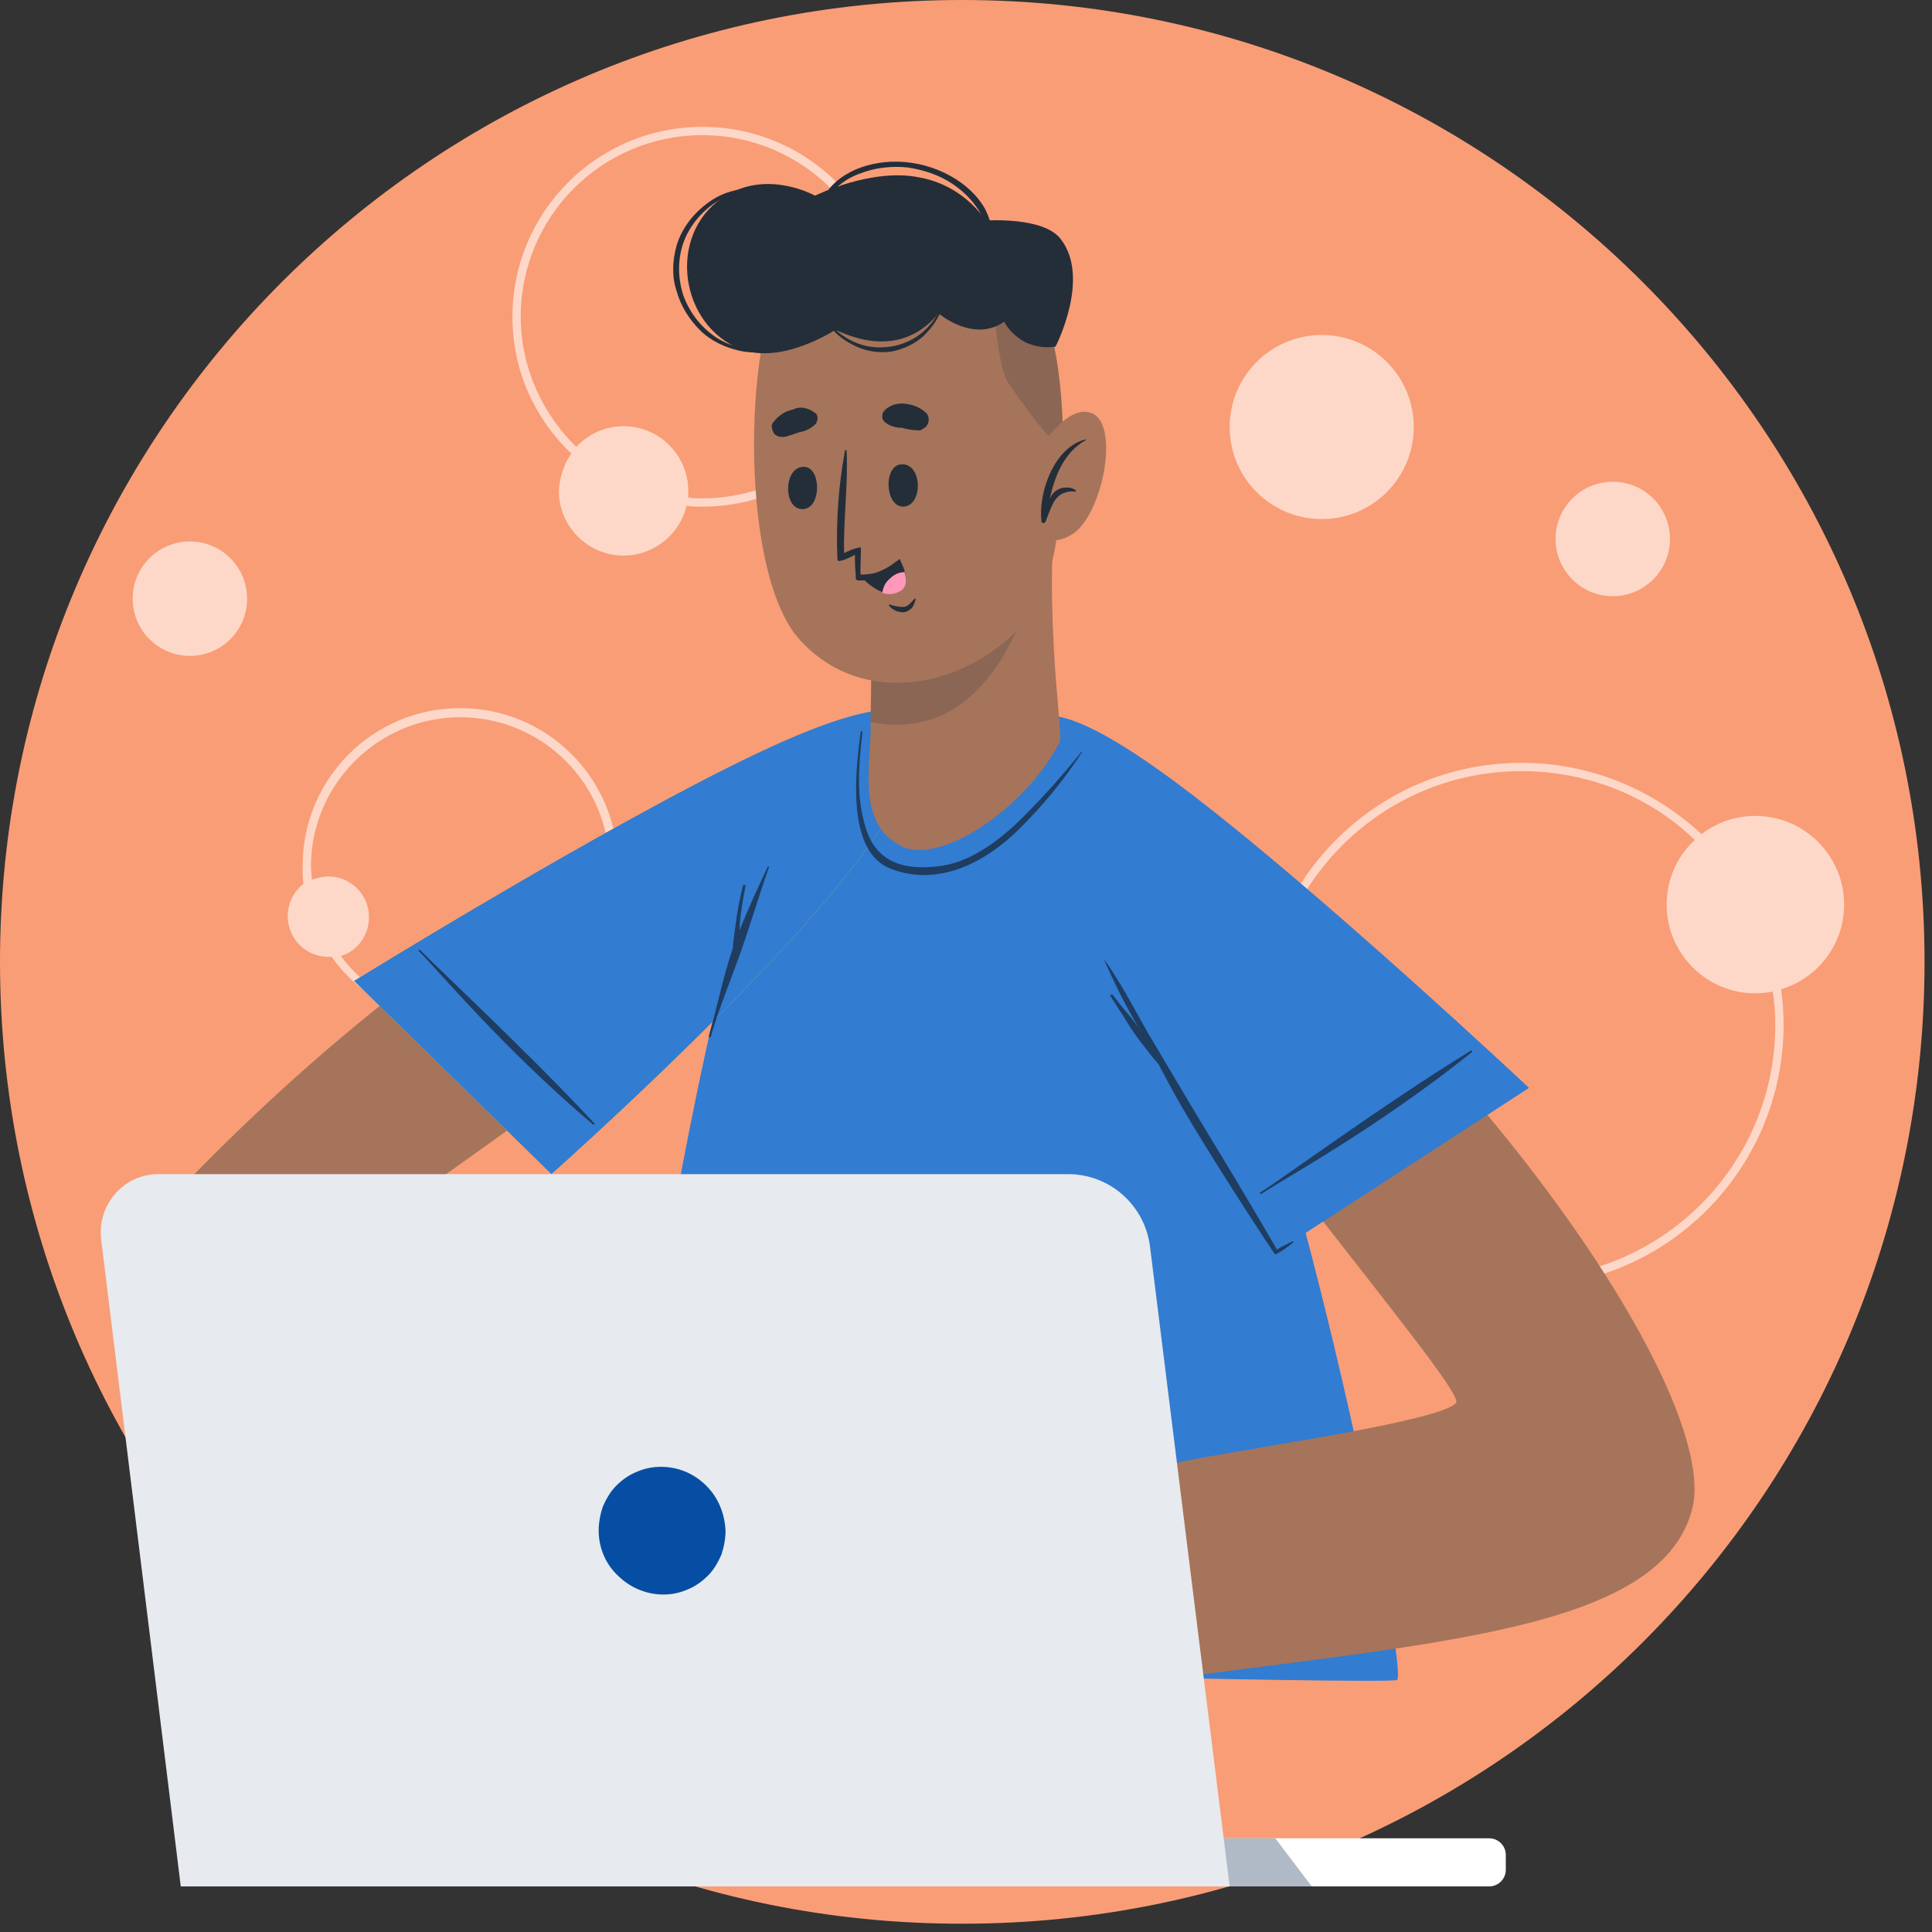 <svg xmlns="http://www.w3.org/2000/svg" xmlns:xlink="http://www.w3.org/1999/xlink" id="Layer_1" x="0px" y="0px" viewBox="0 0 233 233" style="enable-background:new 0 0 233 233;" xml:space="preserve"><rect x="0" y="0" width="233" height="233" fill="#333333" stroke="none"/><style type="text/css">	.st0{fill:#F99D77;}	.st1{opacity:0.6;fill-rule:evenodd;clip-rule:evenodd;fill:#FFFFFF;enable-background:new    ;}	.st2{opacity:0.6;fill:#FFFFFF;enable-background:new    ;}	.st3{fill:#327CD2;}	.st4{fill:#A5745B;}	.st5{fill:#242E39;}	.st6{fill:#1E3D60;}	.st7{fill:#FFFFFF;}	.st8{fill:#FFC727;}	.st9{opacity:0.2;fill:#242E39;enable-background:new    ;}	.st10{fill:#FF98B9;}	.st11{opacity:0.5;fill:#62778F;enable-background:new    ;}	.st12{fill:#E7EAEE;}	.st13{fill:#064EA4;}</style><path class="st0" d="M232.1,116c0,64.1-51.9,116-116,116C52,232.1,0,180.1,0,116C0,52,52,0,116,0C180.1,0,232.1,52,232.1,116z"></path><path class="st1" d="M106.6,38.2c0,12.1-9.8,21.9-21.9,21.9c-0.6,0-1.2,0-1.7-0.1c0-0.3,0-0.5,0-0.8c0-4.3-3.5-7.8-7.8-7.8 c-2.3,0-4.3,1-5.7,2.5c-4.1-4-6.7-9.6-6.7-15.7c0-12.1,9.8-21.9,21.9-21.9C96.8,16.3,106.6,26.1,106.6,38.2z M68.9,54.7 c-4.4-4.2-7.1-10-7.1-16.5c0-12.6,10.2-22.9,22.9-22.9s22.9,10.2,22.9,22.9c0,12.6-10.2,22.9-22.9,22.9c-0.6,0-1.3,0-1.9-0.1 c-0.8,3.4-3.9,6-7.6,6c-4.3,0-7.8-3.5-7.8-7.8C67.5,57.5,68,56,68.9,54.7z"></path><path class="st1" d="M214.1,123.6c0,16.9-13.7,30.6-30.6,30.6c-16.9,0-30.6-13.7-30.6-30.6c0-16.9,13.7-30.6,30.6-30.6 c8.1,0,15.5,3.1,20.9,8.3c-2.1,1.9-3.4,4.7-3.4,7.8c0,5.9,4.8,10.7,10.7,10.7c0.7,0,1.4-0.1,2.1-0.2 C214,120.9,214.1,122.2,214.1,123.6z M214.8,119.3c0.2,1.4,0.3,2.8,0.3,4.3c0,17.4-14.1,31.6-31.6,31.6c-17.4,0-31.6-14.1-31.6-31.6 c0-17.4,14.1-31.6,31.6-31.6c8.4,0,16,3.3,21.7,8.6c1.8-1.4,4.1-2.2,6.5-2.2c5.9,0,10.7,4.8,10.7,10.7 C222.4,113.9,219.2,118,214.8,119.3z"></path><path class="st1" d="M73.5,104.5c0,9.9-8.1,18-18,18c-5.9,0-11.1-2.8-14.4-7.2c2-0.6,3.4-2.5,3.4-4.7c0-2.7-2.2-4.9-4.9-4.9 c-0.7,0-1.4,0.2-2,0.4c0-0.5-0.1-1.1-0.1-1.6c0-9.9,8.1-18,18-18S73.5,94.5,73.5,104.5z M36.6,106.6c-0.1-0.7-0.1-1.4-0.1-2.2 c0-10.5,8.5-19,19-19s19,8.5,19,19c0,10.5-8.5,19-19,19c-6.4,0-12-3.1-15.5-8c-0.1,0-0.3,0-0.4,0c-2.7,0-4.9-2.2-4.9-4.9 C34.7,109,35.4,107.5,36.6,106.6z"></path><circle class="st2" cx="159.4" cy="51.5" r="11.1"></circle><circle class="st2" cx="194.5" cy="65" r="6.9"></circle><circle class="st2" cx="22.9" cy="72.2" r="6.9"></circle><path class="st3" d="M73.7,199.5c1.5,1.6,94.4,3.7,94.8,3.1c1.3-1.6-10.7-60.6-20.4-83.1c-12.4-28.9-19.4-31.5-23.6-33.2 c-5.3-2.2-15-1.7-17.4-0.7c-2.7,1.1-14.2,14-17.7,24.5C82.5,131.1,72.4,198.2,73.7,199.5z"></path><path class="st4" d="M138.8,95.8c40.1,30.1,68.6,72.8,65.3,86.1c-3.5,14-28.5,16-59.6,20.1c-5,0.7-8.8-23.6-3.7-25.3 c4-1.3,32.6-5,34.8-7.5c1.5-1.7-37.1-45.3-46.2-66C119.8,81.4,128.1,87.7,138.8,95.8z"></path><path class="st5" d="M102.6,213.6c0.6-0.8,1.2-1.6,1.8-2.4c1.1-1.6,2.3-3.1,3.7-4.6c1.3-1.4,2.7-2.7,4.1-4c1.4-1.3,3.1-2.6,4.5-4 c0,0,0,0,0,0c0,0,0,0,0.1,0c0,0,0,0,0.1,0c0,0,0,0,0,0c0,0,0,0,0,0c0,0,0,0,0,0.1c0,0,0,0,0,0c0,0,0,0,0,0c-1.4,1.4-2.8,2.8-4.1,4.4 c-1.3,1.5-2.6,2.9-3.9,4.4c-1.3,1.5-2.6,2.8-3.9,4.2c-0.6,0.7-1.2,1.4-1.9,2.1c-0.5,0.7-1.1,1.4-1.8,2c0,0,0,0-0.1,0c0,0,0,0,0,0 s0,0,0,0c0,0,0,0,0-0.1C101.6,215,102,214.3,102.6,213.6L102.6,213.6z"></path><path class="st5" d="M92.7,208.7c2-3,4.2-5.9,6.6-8.7c2.4-2.7,5.1-5.2,8.1-7.4c0.1-0.1,0.2,0.1,0.2,0.2c-2.4,2.7-4.9,5.4-7.4,8.1 c-1.2,1.3-6.5,7.4-7.2,8C92.9,209.1,92.6,208.9,92.7,208.7z"></path><path class="st5" d="M111.7,218.6c1.9-2.8,4.1-5.5,6.4-8c2.6-2.3,5.3-4.5,8.2-6.4c0.1,0,0.3,0.1,0.2,0.2c-2.6,2.4-5.2,4.7-7.6,7.2 c-1.2,1.2-5.7,6.3-6.9,7.4C111.8,218.8,111.7,218.7,111.7,218.6z"></path><path class="st3" d="M184.4,131.2L153.9,151c0,0-22.6-35-28.5-51.6c-5.9-16.6,1-16.6,17-4.6C158.4,106.8,184.4,131.2,184.4,131.2z"></path><path class="st6" d="M177.5,126.9c-11.6,9.3-23.1,15.5-25.4,17.1c-0.1,0.1-0.2-0.1-0.1-0.2c2.3-1.4,14.8-10.6,25.4-17.1 C177.5,126.6,177.6,126.8,177.5,126.9z"></path><path class="st6" d="M155.9,149.7c-0.6,0.3-1.3,0.6-1.9,1c-3.4-5.9-7-11.8-10.5-17.6l-5.1-8.6c-1.7-3-3.3-6.1-5.3-8.9c0,0,0,0,0,0 c0,0,0,0,0,0c0,0,0,0,0,0c0,0,0,0,0,0c0,0,0,0,0,0c0,0,0,0,0,0c0,0,0,0,0,0c0,0,0,0,0,0c1.2,2.8,2.6,5.6,4.2,8.3 c-0.3-0.4-0.6-0.8-0.9-1.2c-0.8-0.9-1.5-1.8-2.2-2.7c-0.1-0.1-0.4,0-0.3,0.1c0.6,0.9,1.2,1.9,1.8,2.8c0.6,1,1.2,1.9,1.9,2.8 c0.7,0.9,1.3,1.7,2,2.5c0.1,0.1,0.2,0.2,0.2,0.3c0.9,1.7,1.8,3.4,2.8,5.1c3.4,5.9,11.1,17.7,11.2,17.7c0.8-0.4,1.5-0.9,2.2-1.5 C156,149.8,156,149.7,155.9,149.7z"></path><path class="st4" d="M89.7,93c-32.5,16.9-53,34.8-68.1,50.5c-3.6,9,0.2,26.4,3.8,36.2c1.8,4.8,30.8-10.2,27-14.1 c-9.2-9.8-7-16.5-6-18.5c0.6-1.3,48.4-32.9,58.4-46.9C118.8,80.9,103.9,85.6,89.7,93z"></path><path class="st7" d="M85.4,206.1c-4.3,2.4-9.2-8.6-9.2-8.6c-0.2,2.1-1,4.1-2.5,5.6c-2.7,2.5-7.8-0.6-7.8-0.6c-0.6,2.1-1.9,4-3.6,5.5 c-2.8,2.2-8.5-0.2-8.5-0.2c-1.7,1.6-3.8,2.6-6.2,2.8c-6.2,0.2-11.5-7.7-15-12.7c-3.4-5-8.4-22.4-9.7-25.6L54.8,150 c0,0,21.7,18.1,24.9,24.5C82.4,179.9,91.9,202.5,85.4,206.1z"></path><path class="st5" d="M76.2,197.4c-1.4-6.4-4.5-12.6-7.4-18.4c-0.1-0.1-0.3,0-0.2,0.1c3,5.8,4.6,12.5,7.4,18.4c0,0,0,0,0.1,0 c0,0,0.1,0,0.1,0C76.2,197.5,76.2,197.5,76.2,197.4C76.2,197.4,76.2,197.4,76.2,197.4L76.2,197.4z"></path><path class="st5" d="M66.1,202.1c-0.5-1.4-1.1-2.8-2-4.1c-0.8-1.4-1.6-2.8-2.4-4.1c-1.7-2.7-3.4-5.4-5.3-8c-0.1-0.1-0.3,0-0.2,0.1 c1.7,2.7,3.3,5.5,4.9,8.3c0.8,1.4,1.5,2.8,2.3,4.2c0.6,1.4,1.4,2.7,2.3,3.9c0,0,0.1,0.1,0.1,0.1c0.1,0,0.1,0,0.1,0 c0,0,0.1-0.1,0.1-0.1C66.2,202.2,66.2,202.2,66.1,202.1L66.1,202.1z"></path><path class="st5" d="M53.7,207.7c-0.4-1.3-1.1-2.5-2-3.6c-0.8-1.2-1.6-2.5-2.4-3.7c-1.6-2.5-3.1-4.9-4.6-7.5c0,0,0,0-0.1,0 s-0.1,0-0.1,0c0,0,0,0-0.1,0.1c0,0,0,0.1,0,0.1c1.5,2.6,2.9,5.2,4.4,7.7c0.7,1.2,1.5,2.5,2.2,3.8c0.6,1.2,1.4,2.3,2.3,3.2 C53.6,207.7,53.7,207.7,53.7,207.7z"></path><path class="st8" d="M42.7,118.3l23.8,23.3c0,0,31.3-27.7,40.4-42.8c9.1-15.1,2.4-16.5-15.7-7.9C73.1,99.5,42.7,118.3,42.7,118.3z"></path><path class="st3" d="M42.7,118.3l23.8,23.3c0,0,31.3-27.7,40.4-42.8c9.1-15.1,2.4-16.5-15.7-7.9C73.1,99.5,42.7,118.3,42.7,118.3z"></path><path class="st6" d="M71.5,135.6c-11-9.3-19.1-19.1-21-20.9c-0.1-0.1,0.1-0.2,0.2-0.1c1.8,1.9,12.8,12.1,21,20.9 C71.8,135.5,71.6,135.7,71.5,135.6z"></path><path class="st6" d="M92.6,104.5c-1.2,2.6-2.4,5.1-3.4,7.7c0-0.2,0-0.3,0-0.5c0.1-1.6,0.4-3.2,0.7-4.8c0-0.2-0.2-0.3-0.3-0.1 c-0.4,1.6-0.7,3.2-0.9,4.8c-0.1,0.8-0.2,1.6-0.3,2.3c0,0.1,0,0.2,0,0.3c0,0,0,0.1,0,0.1c-1.2,3.5-1.9,7.1-2.9,10.6c0,0,0,0,0,0.1 c0,0,0,0,0,0.1c0,0,0,0,0,0c0,0,0,0,0,0c0,0,0,0,0.1,0c0,0,0,0,0.1,0c0,0,0,0,0,0c0,0,0,0,0,0c1-3.5,2.4-6.8,3.6-10.2 c1.2-3.4,2.2-6.8,3.4-10.2C92.8,104.5,92.6,104.4,92.6,104.5z"></path><path class="st4" d="M109.3,102.3c5.2,1.5,14.7-5.4,18.5-12.8c0.3-0.4-0.4-5.4-0.7-11.2c-0.2-3.6-0.3-7.6-0.2-11.2 c0-0.8-22.7,4.7-22.7,4.7c1.3,5.3,0.8,10.5,0.8,15.8C105,92.7,103.2,99.9,109.3,102.3z"></path><path class="st9" d="M125.5,67.1c-1.3,6-5.6,20.5-17.6,20.3c-0.8,0-2.2-0.2-2.9-0.3c0,0.1,0-0.1,0,0c0-0.5,0-1.6,0-1.6 s0.3-9.3-0.9-13.9C104.1,71.6,120.6,67.8,125.5,67.1z"></path><path class="st4" d="M125.7,37.3c3.7,7.5,3.4,30.9-1.4,36.9c-6.9,8.7-20.1,11.6-27.9,2.9c-7.6-8.5-6.6-39-1.1-44.6 C103.3,24.1,120.2,26.2,125.7,37.3z"></path><path class="st5" d="M108.7,56c2.5-0.2,2.7,4.9,0.3,5.1C106.7,61.2,106.5,56.1,108.7,56z"></path><path class="st5" d="M97,56.3c-2.5-0.1-2.6,5-0.3,5.1C99.1,61.5,99.1,56.4,97,56.3z"></path><path class="st5" d="M110.9,51.9c-0.7,0-1.4-0.1-2.1-0.3c-0.7,0-1.5-0.2-2.1-0.7c-0.2-0.2-0.3-0.4-0.3-0.6c0-0.2,0-0.5,0.2-0.7 c0.3-0.4,0.7-0.6,1.2-0.8c0.5-0.1,0.9-0.2,1.4-0.1c1,0.1,1.9,0.5,2.6,1.2c0.1,0.2,0.2,0.4,0.2,0.6c0,0.2,0,0.4-0.1,0.6 c-0.1,0.2-0.2,0.4-0.4,0.5S111.1,51.9,110.9,51.9z"></path><path class="st5" d="M94.5,52.7c0.7-0.1,1.3-0.4,2-0.6c0.7-0.1,1.4-0.5,1.9-1c0.1-0.2,0.2-0.4,0.2-0.7c0-0.2-0.1-0.5-0.3-0.6 c-0.4-0.3-0.8-0.5-1.3-0.6c-0.5-0.1-1,0-1.4,0.2c-1,0.2-1.8,0.8-2.4,1.6c-0.1,0.2-0.2,0.4-0.1,0.6c0,0.2,0.1,0.4,0.2,0.6 c0.1,0.2,0.3,0.3,0.5,0.4C94.1,52.7,94.3,52.7,94.5,52.7L94.5,52.7z"></path><path class="st5" d="M110.3,72.2c-0.4,0.4-0.7,0.9-1.3,1c-0.6,0-1.2-0.1-1.7-0.3c0,0-0.1,0-0.1,0.1c0.2,0.3,0.5,0.5,0.9,0.7 c0.4,0.1,0.7,0.2,1.1,0.1c0.3-0.1,0.6-0.3,0.8-0.5c0.2-0.3,0.3-0.6,0.4-0.9C110.5,72.2,110.4,72.2,110.3,72.2z"></path><path class="st5" d="M103.8,69.5c0.7,0.8,1.6,1.5,2.6,1.9c0.6,0.2,1.2,0.2,1.7,0c1.3-0.4,1.3-1.5,1-2.5c-0.1-0.5-0.4-1-0.6-1.5 C107.2,68.6,105.5,69.4,103.8,69.5L103.8,69.5z"></path><path class="st10" d="M106.4,71.5c0.6,0.2,1.2,0.2,1.7,0c1.3-0.4,1.3-1.5,1-2.5c-0.7,0-1.3,0.3-1.8,0.8 C106.8,70.2,106.5,70.8,106.4,71.5L106.4,71.5z"></path><path class="st9" d="M128.2,53.9c-1.5-0.3-5.1-5.6-6.6-7.7c-1.5-2.1-2.1-13.2-2.2-15.7c2.7,1.6,4.9,4,6.3,6.8 C127.4,40.6,128.2,47.1,128.2,53.9z"></path><path class="st5" d="M100.1,39.1c0.9,1,2,1.8,3.3,2.3c1.3,0.5,2.6,0.6,4,0.4c1.4-0.2,2.7-0.8,3.7-1.6c1.1-0.9,1.9-2,2.5-3.3 c0-0.1,0.1,0,0.1,0c-0.4,1.4-1.3,2.6-2.3,3.6c-1.1,1-2.4,1.6-3.9,1.9c-1.4,0.2-2.9,0-4.2-0.6c-1.3-0.6-2.5-1.4-3.3-2.6 C99.9,39.2,100.1,39,100.1,39.1z"></path><path class="st5" d="M108.3,19.5c4.6,0.1,8.8,2.6,10.5,5.7c0.9,1.8,1.3,3.8,0.9,5.8c0,0.1-0.2,0.1-0.2,0c0.1-1.7-0.3-3.5-1.1-5 c-0.8-1.5-2-2.8-3.5-3.8c-1.6-1.1-3.5-1.7-5.4-2c-1.9-0.2-3.9,0-5.7,0.7c-1.8,0.6-3.3,1.8-4.3,3.5c-0.1,0.2-0.4,0-0.4-0.1 C100.3,21.3,104.1,19.4,108.3,19.5z"></path><path class="st5" d="M81.6,29.6c0.7-2.3,2.3-4.2,4.3-5.5c2.8-1.8,6-1.5,9.2-1.2c0.1,0,0.1,0.1,0,0.1c-2.7-0.3-5.4-0.3-7.9,0.9 c-2,1-3.7,2.8-4.6,4.9c-0.9,2.2-0.9,4.6-0.2,6.8c0.8,2.2,2.3,4.1,4.3,5.3c1.2,0.7,2.5,1.1,3.8,1.2c1.3,0.1,2.7,0,4-0.4 c0.1,0,0.2,0.1,0.1,0.2c-1.7,0.6-3.6,0.8-5.4,0.4s-3.5-1.2-4.8-2.5c-1.3-1.3-2.3-2.9-2.8-4.7C81,33.3,81.1,31.4,81.6,29.6L81.6,29.6 z"></path><path class="st5" d="M127.3,41.8c0,0,4.3-8.3,0.6-13c-2.1-2.7-9-2.2-9-2.2c-1.9-2.7-4.7-4.6-8-5.2c-5.8-1.2-12.6,2.2-12.6,2.2 s-5.5-3.1-10.6-0.1c-7.1,4.1-6.1,15,1.1,18.4c5.1,2.4,11.9-2.1,11.9-2.1c0.7,0.1,7.4,4.1,12.5-2c0,0,4.2,3.6,7.9,1 c0.6,1.1,1.5,1.9,2.6,2.5C124.8,41.8,126.1,42,127.3,41.8L127.3,41.8z"></path><path class="st4" d="M123.9,56.6c0,0,4.1-8.1,7.7-6.8c3.6,1.3,1.3,12.6-2.4,14.7c-0.5,0.3-1,0.5-1.5,0.6c-0.5,0.1-1.1,0.1-1.6-0.1 c-0.5-0.1-1-0.4-1.5-0.7c-0.4-0.3-0.8-0.7-1.1-1.2L123.9,56.6z"></path><path class="st5" d="M130.9,53c0.1,0,0.1,0.1,0,0.1c-2.6,1.5-3.7,4.3-4.3,7.1c0.1-0.3,0.3-0.6,0.5-0.8c0.2-0.2,0.5-0.4,0.8-0.5 c0.3-0.1,0.6-0.1,0.9-0.1c0.3,0,0.6,0.1,0.9,0.3c0.1,0,0,0.2,0,0.2c-0.5-0.1-1,0-1.5,0.2c-0.5,0.2-0.8,0.6-1.1,1 c-0.4,0.8-0.7,1.6-1,2.4c-0.1,0.3-0.6,0.2-0.5-0.1C125.2,59.3,127.2,53.9,130.9,53z"></path><path class="st6" d="M130.4,90.7c-2.5,3.1-5.1,6-7.9,8.7c-2.7,2.5-6,4.8-9.6,5.1c-3.6,0.4-7.2-0.3-8.5-4.7c-1.1-3.5-0.9-7-0.4-11.5 c0,0,0-0.1,0-0.1c0,0-0.1,0-0.1,0c0,0-0.1,0-0.1,0c0,0,0,0.1,0,0.1c-0.8,5.7-1.5,14.6,3.7,16.5c5.8,2.2,11.5-0.9,15.5-4.9 c2.8-2.8,5.3-5.8,7.5-9.2C130.6,90.7,130.5,90.6,130.4,90.7z"></path><path class="st7" d="M86.8,197c0,0.8-0.1,1.6-0.4,2.4c-0.3,0.7-0.7,1.4-1.3,2s-1.2,1-2,1.3c-0.7,0.3-1.5,0.5-2.4,0.5 c-1.6,0-3.2-0.7-4.4-1.8c-1.2-1.2-1.8-2.7-1.9-4.4c0-0.8,0.1-1.6,0.4-2.4c0.3-0.8,0.7-1.4,1.3-2s1.2-1,2-1.3 c0.7-0.3,1.5-0.5,2.4-0.5c1.6,0,3.2,0.7,4.4,1.8C86.1,193.8,86.8,195.4,86.8,197L86.8,197z"></path><path class="st5" d="M108.5,67.7c-0.3,0.5-0.7,1-1.2,1.3c-0.5,0.4-1,0.6-1.6,0.8c-0.5,0.1-1,0.2-1.6,0.2c-0.1,0-0.2,0-0.3,0h-0.3 c-0.1,0-0.1,0-0.2-0.1c-0.1,0-0.1-0.1-0.1-0.2l0,0v-0.2v-0.1c-0.1-1-0.1-2.5-0.1-2.5c-0.3,0.2-2.1,1.1-2.1,0.6 c-0.2-4.4,0.1-8.8,0.9-13.1c0,0,0,0,0-0.1c0,0,0,0,0.1,0c0,0,0.1,0,0.1,0c0,0,0,0,0,0.1c0.2,4.1-0.4,8.2-0.3,12.3 c0.6-0.3,1.3-0.6,2-0.7c0.1,0-0.1,2.9,0,3.3c0.8,0,1.6-0.1,2.3-0.4s1.4-0.7,2-1.2C108.5,67.5,108.6,67.6,108.5,67.7z"></path><path class="st7" d="M179.6,221.7H51.8v5.8h127.8c1.1,0,2-0.9,2-2v-1.8C181.6,222.6,180.7,221.7,179.6,221.7z"></path><path class="st11" d="M153.8,221.7l4.4,5.8H51.8v-5.8H153.8z"></path><path class="st12" d="M148.3,227.5H21.8l-9.6-78c-0.5-4.2,2.7-7.9,6.9-7.9h109.7c5.1,0,9.3,3.8,9.9,8.8L148.3,227.5z"></path><path class="st13" d="M87.5,184.6c0,1-0.2,2-0.5,2.9c-0.4,0.9-0.9,1.8-1.6,2.5c-0.7,0.7-1.5,1.3-2.5,1.7c-0.9,0.4-1.9,0.6-2.9,0.6 c-2,0-4-0.8-5.5-2.3c-1.5-1.4-2.3-3.4-2.3-5.4c0-1,0.2-2,0.5-2.9c0.4-0.9,0.9-1.8,1.6-2.5c0.7-0.7,1.5-1.3,2.5-1.7 c0.9-0.4,1.9-0.6,2.9-0.6c2.1,0,4,0.8,5.5,2.3C86.6,180.6,87.4,182.5,87.5,184.6L87.5,184.6z"></path></svg>